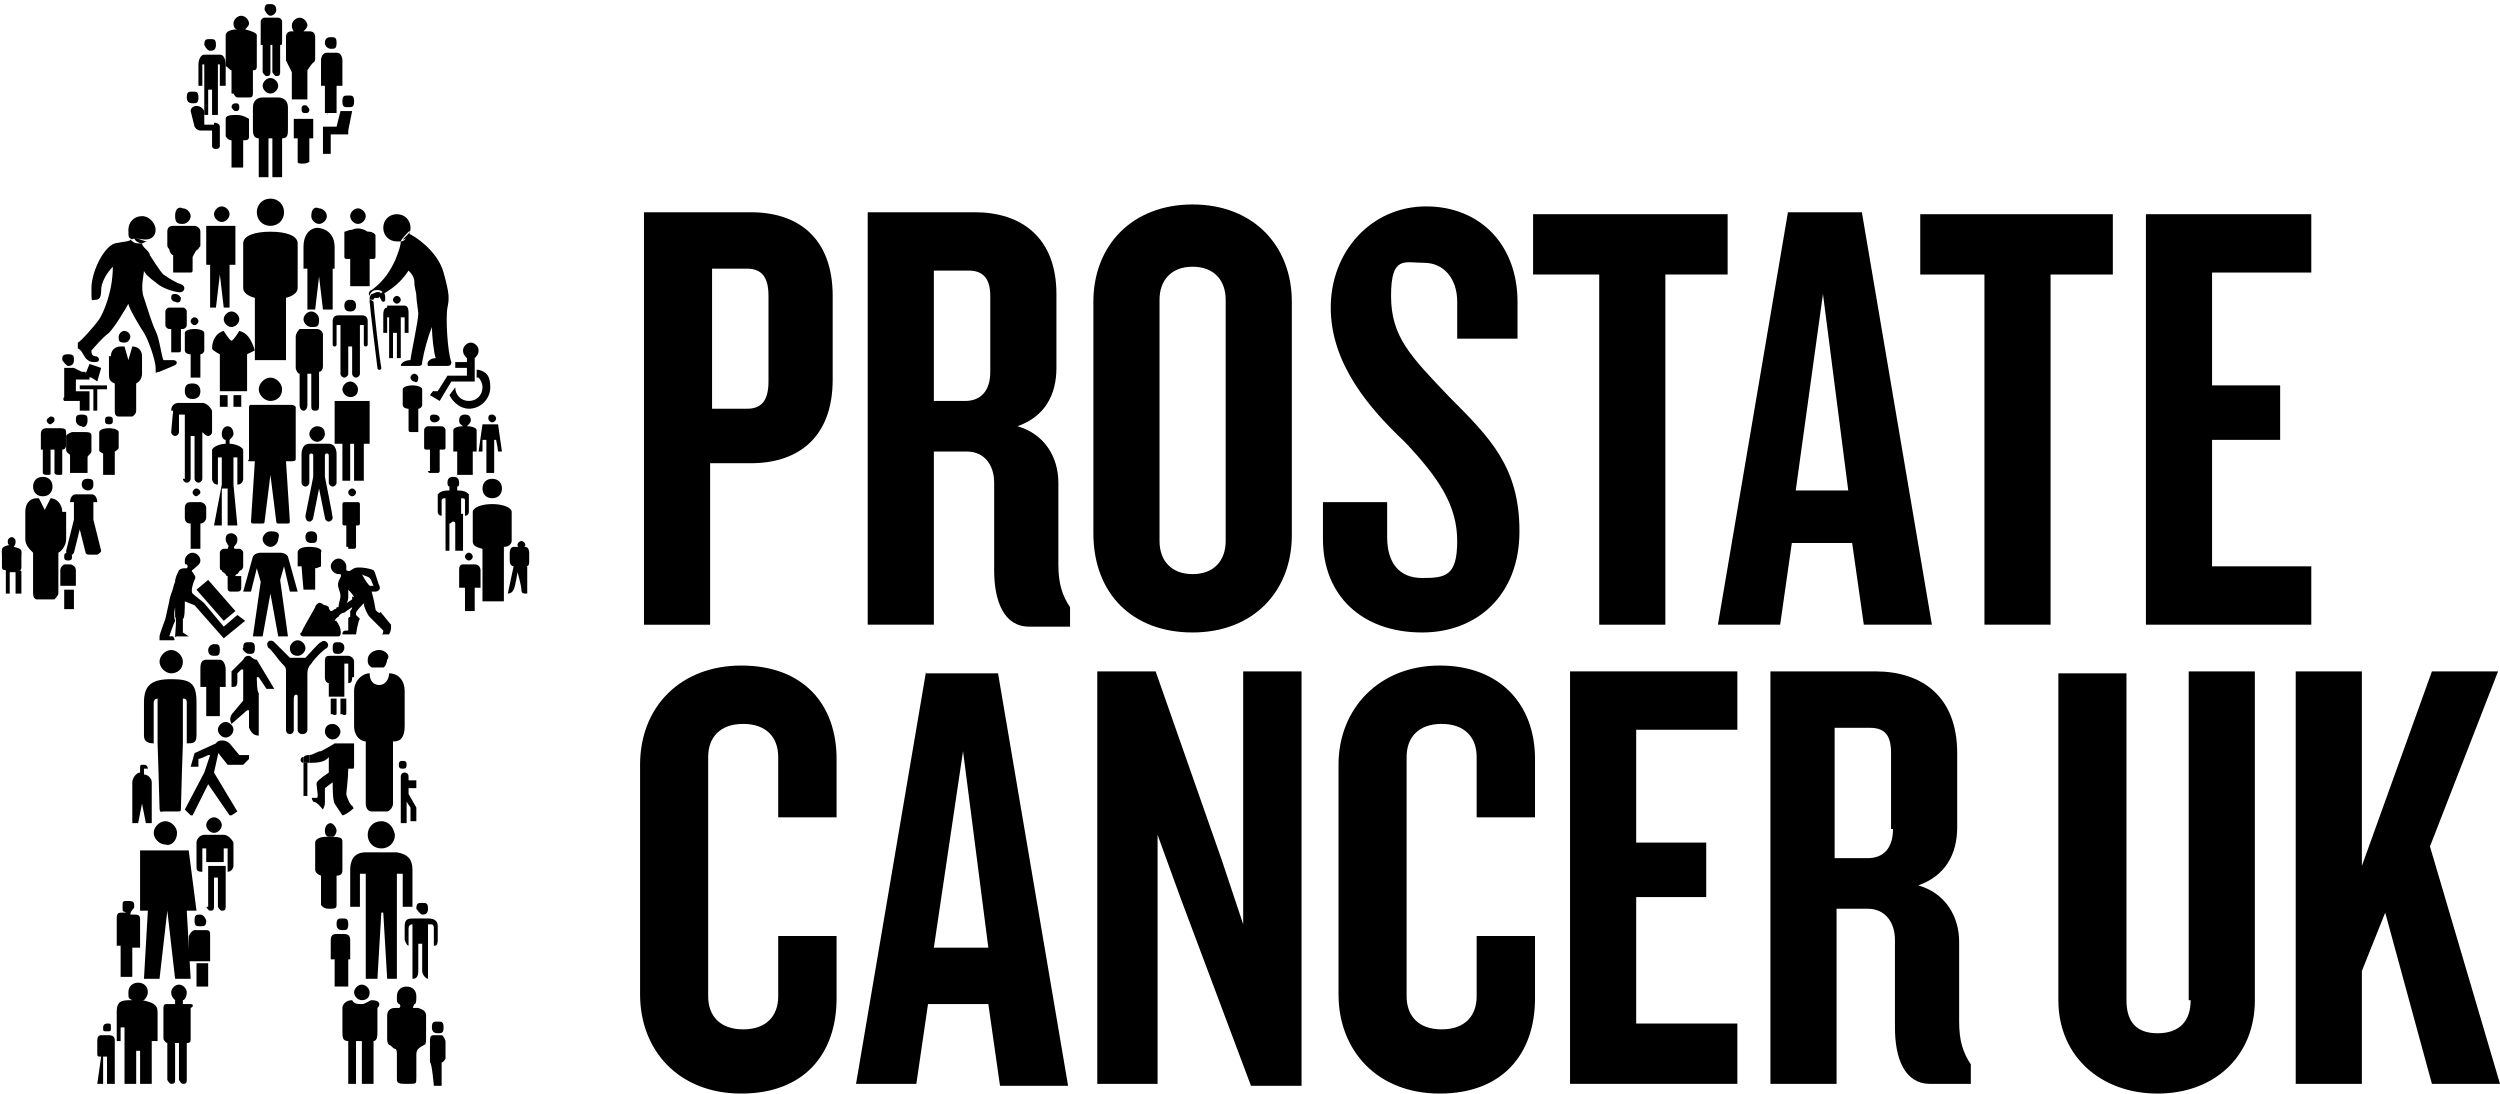 <?xml version="1.0" encoding="UTF-8"?>
<svg id="Layer_167a60c136db68" xmlns="http://www.w3.org/2000/svg" xmlns:xlink="http://www.w3.org/1999/xlink" version="1.1" viewBox="0 0 128.5 56" aria-hidden="true" width="128px" height="56px">
  <!-- Generator: Adobe Illustrator 29.2.1, SVG Export Plug-In . SVG Version: 2.1.0 Build 116)  -->
  <defs><linearGradient class="cerosgradient" data-cerosgradient="true" id="CerosGradient_id336be3555" gradientUnits="userSpaceOnUse" x1="50%" y1="100%" x2="50%" y2="0%"><stop offset="0%" stop-color="#d1d1d1"/><stop offset="100%" stop-color="#d1d1d1"/></linearGradient><linearGradient/>
    <style>
      .st0-67a60c136db68{
        fill-rule: evenodd;
      }
    </style>
  </defs>
  <path d="M100.7,48.3c0-1.3-.7-2.5-2.1-2.9,1.4-.5,2-1.6,2-3v-3.8c0-2.9-1.8-4.2-4.2-4.2h-5.4v21.2h3.4v-9h1.6c.9,0,1.4.7,1.4,1.6v4.5c0,1.6.5,2.9,1.8,2.9h2.1v-1c-.4-.6-.6-1.2-.6-2.2,0,0,0-4.1,0-4.1ZM97.3,42.5c0,1-.5,1.5-1.3,1.5h-1.7v-6.7h1.8c.8,0,1.1.4,1.1,1.3v3.9h0Z"/>
  <path d="M124.9,43.4l3.5-9h-3.4l-3.6,10v-10h-3.4v21.2h3.4v-5.8l1.2-3,2.4,8.8h3.5l-3.6-12.2Z"/>
  <path d="M112.6,51.3c0,1.1-.6,1.7-1.7,1.7s-1.6-.6-1.6-1.7v-16.8h-3.5v16.8c0,2.9,2.2,4.8,5.1,4.8s5-1.9,5-4.8v-16.9h-3.4v16.9h0Z"/>
  <path d="M80.7,55.6h8.6v-3.1h-5.2v-6.5h3.6v-2.8h-3.6v-5.8h5.2v-3h-8.6v21.2Z"/>
  <path d="M63.9,47.4l-1.1-3.3-3.4-9.7h-3v21.2h3.1v-12.8l1.2,3.3,3.6,9.6h2.6v-21.3h-3v13Z"/>
  <path d="M47.6,34.4l-3.6,21.2h3.1l.6-4.1h3.1l.6,4.2h3.5l-3.6-21.2h-3.7ZM48,48.6l1.5-10.1,1.3,10.1h-2.8Z"/>
  <path d="M74,34.1c-3.1,0-5.2,2.2-5.2,5.1v11.8c0,2.9,2,5.1,5.2,5.1s4.9-2,4.9-4.9v-3.2h-3v3.1c0,1-.6,1.7-1.8,1.7s-1.8-.7-1.8-1.7v-12.3c0-1,.6-1.7,1.8-1.7s1.8.7,1.8,1.7v3.1h3v-3c0-2.8-1.8-4.8-4.9-4.8Z"/>
  <path d="M38.1,34.1c-3.1,0-5.2,2.1-5.2,5.1v11.8c0,2.9,2,5.1,5.2,5.1s4.9-2,4.9-4.9v-3.2h-3v3.1c0,1-.6,1.7-1.8,1.7s-1.8-.7-1.8-1.7v-12.3c0-1,.6-1.7,1.8-1.7s1.8.7,1.8,1.7v3.1h3v-3c0-2.8-1.7-4.8-4.9-4.8Z"/>
  <path d="M118.8,29h-5.1v-6.5h3.5v-2.8h-3.5v-5.8h5.1v-3h-8.5v21.1h8.5v-3Z"/>
  <path d="M108.7,10.9h-10v3.1h3.3v18h3.4V14h3.2v-3.1h0Z"/>
  <path d="M82.2,32h3.4V14h3.2v-3.1h-10v3.1h3.4v18Z"/>
  <path d="M91.5,32l.6-4.2h3.1l.6,4.2h3.5l-3.6-21.2h-3.8l-3.6,21.2h3.2ZM93.7,15l1.3,10.1h-2.7l1.4-10.1Z"/>
  <path d="M54.4,24.7c0-1.3-.7-2.5-2.1-2.9,1.4-.5,2-1.6,2-3v-3.8c0-2.9-1.8-4.2-4.2-4.2h-5.5v21.2h3.4v-8.9h1.7c.9,0,1.4.7,1.4,1.6v4.5c0,1.6.5,2.9,1.8,2.9h2.1v-1c-.4-.6-.6-1.2-.6-2.2v-4.2ZM50.9,19c0,1-.5,1.5-1.3,1.5h-1.6v-6.7h1.8c.8,0,1.1.5,1.1,1.3v3.9h0Z"/>
  <path d="M36.6,23.7h2c2.4,0,4.2-1.3,4.2-4.3v-4.3c0-3-1.8-4.3-4.2-4.3h-5.5v21.2h3.4v-8.3h0ZM36.6,13.7h1.8c.8,0,1.1.5,1.1,1.4v4.4c0,.9-.3,1.4-1.1,1.4h-1.8v-7.2Z"/>
  <path d="M73.1,32.4c2.8,0,5-1.9,5-5.2s-1.5-4.8-3.6-6.9c-2-2.1-3-3.1-3-5.2s.7-1.7,1.7-1.7,1.7.8,1.7,2v1.9h3.1v-1.9c0-2.9-1.9-4.9-4.7-4.9s-4.9,2.3-4.9,5.2,2,5.2,3.8,6.9c1.8,1.9,2.7,3.3,2.7,5.1s-.6,1.9-1.8,1.9-1.8-.8-1.8-2.1v-1.8h-3.3v1.9c0,2.9,2,4.8,5.1,4.8Z"/>
  <path d="M61.3,32.4c3.1,0,5.1-2.1,5.1-5v-12c0-2.9-2-5-5.1-5s-5.1,2.1-5.1,5v11.9c0,3.1,2,5.1,5.1,5.1ZM59.6,15.3c0-1,.6-1.7,1.7-1.7s1.7.7,1.7,1.7v12.4c0,1-.6,1.7-1.7,1.7s-1.7-.7-1.7-1.7v-12.4Z"/>
  <path class="st0-67a60c136db68" d="M9.8,16.4c0,.1.1.2.2.2s.2-.1.2-.2-.1-.2-.2-.2c-.1,0-.2.1-.2.2Z"/>
  <path class="st0-67a60c136db68" d="M9.5,17v.9c0,.1.1.2.3.2v1.2h.5v-1.2c.1,0,.2-.1.2-.2v-.9c0-.1-.2-.2-.5-.2s-.5.1-.5.2Z"/>
  <path class="st0-67a60c136db68" d="M25.3,24.5c-.3,0-.5.2-.5.5s.2.5.5.5.5-.2.5-.5-.2-.5-.5-.5Z"/>
  <path class="st0-67a60c136db68" d="M26.3,27.7v-1.5c0-.2-.4-.4-1-.4s-1,.2-1,.4v1.5c0,.2.1.3.5.4v2.7h1.1v-2.8c.3,0,.4-.2.4-.3Z"/>
  <path class="st0-67a60c136db68" d="M5.4,21.5c0,.1,0,.2.2.2s.2-.1.2-.2,0-.2-.2-.2-.2.1-.2.2Z"/>
  <path class="st0-67a60c136db68" d="M24.5,22c0-.1-.2-.2-.5-.2.1-.1.2-.2.2-.3,0-.2-.1-.3-.3-.3s-.3.1-.3.3.1.2.2.3c-.3,0-.5.1-.5.2v1.1h.2v1.2h.8v-1.2h.2s0-1.1,0-1.1Z"/>
  <path class="st0-67a60c136db68" d="M17.9,28.1h.3c.1,0,.1-.1.1-.1v-1.1h.1c.1,0,.1-.1.1-.1v-1c0-.1-.1-.1-.1-.1h-.7c-.1,0-.1.1-.1.1v1c0,.1.1.1.1.1h.1v1.1h.1Z"/>
  <path class="st0-67a60c136db68" d="M18.3,25.2c0-.1-.1-.2-.2-.2s-.2.1-.2.2.1.2.2.2c.1,0,.2-.1.2-.2Z"/>
  <path class="st0-67a60c136db68" d="M15.2,17.2v1.6c0,.1.1.3.2.3v1.6c0,.2.1.3.2.3s.2-.1.2-.3v-1.6h.2v1.6c0,.2,0,.3.2.3s.2-.1.2-.3v-1.7c.1,0,.2-.1.2-.3v-1.6c0-.2-.2-.3-.3-.3h-.9c0,0-.2.2-.2.4Z"/>
  <path class="st0-67a60c136db68" d="M16.4,16.3c0-.2-.2-.4-.4-.4s-.4.2-.4.4.2.4.4.4c.3,0,.4,0,.4-.4Z"/>
  <path class="st0-67a60c136db68" d="M11.9,5.4c0,0,.1.2.2.2s.2,0,.2-.2-.1-.2-.2-.2c0,0-.2,0-.2.2Z"/>
  <path class="st0-67a60c136db68" d="M11.9,7.1v1.4h.6v-1.4c.2,0,.3,0,.3-.2v-.9c0,0-.3-.2-.6-.2s-.6,0-.6.2v.9c0,0,.1.2.3.2Z"/>
  <path class="st0-67a60c136db68" d="M11,6.3h-.5v-.7c-.2-.4-.7-.3-.7,0l.2.8c0,0,.1.2.3.2h.6v.8c0,.2.4.2.4,0v-1c0,0,0-.2-.3-.2Z"/>
  <path class="st0-67a60c136db68" d="M9.9,5.2c.2,0,.3,0,.3-.3s-.1-.3-.3-.3-.3,0-.3.3c0,.2.1.3.3.3Z"/>
  <path class="st0-67a60c136db68" d="M13.5,2.2v1.4c0,0,.1.2.2.2s.2,0,.2-.2v-1.4h.1v1.4c0,0,.1.2.2.2s.2,0,.2-.2v-1.4c.1,0,.1,0,.1-.2V1c0-.1-.1-.2-.2-.2h-.7c-.1,0-.2.1-.2.2v1c0,0,0,.2,0,.2Z"/>
  <path class="st0-67a60c136db68" d="M13.9.7c.1,0,.3-.1.3-.3s-.1-.3-.3-.3-.3,0-.3.3c.1.2.2.3.3.3Z"/>
  <path class="st0-67a60c136db68" d="M16.6,6.4v1.4h.4v-1h.9v-.2h0l.2-1h-.6c0,0-.2.8-.2.8h-.4s-.3,0-.3,0Z"/>
  <path class="st0-67a60c136db68" d="M17.9,5.4c.2,0,.3,0,.3-.3s-.1-.3-.3-.3-.3,0-.3.3.1.3.3.3Z"/>
  <path class="st0-67a60c136db68" d="M17,2.4c.2,0,.3,0,.3-.3s-.1-.3-.3-.3-.3.1-.3.3c0,.2.2.3.3.3Z"/>
  <path class="st0-67a60c136db68" d="M20.6,15.3c0-.1-.1-.2-.2-.2s-.2.1-.2.2.1.2.2.2.2-.1.2-.2Z"/>
  <path class="st0-67a60c136db68" d="M19.9,15.7c-.2,0-.2.3-.2.4v.9h.2v-.8h.1v2.1h.2v-1.3h.2v1.3h.2v-2.1h.2v.8h.2v-1c0-.1,0-.4-.2-.4h-.9Z"/>
  <path class="st0-67a60c136db68" d="M14.8,3.2h0c0,0,.2.4.2.4v1.4h.8v-1.5s.2-.3.3-.4h0c0,0,.1,0,.1-.2v-1.1c0-.2-.1-.3-.3-.3h-.3c.1-.1.2-.2.2-.3,0-.2-.2-.4-.4-.4s-.4.2-.4.4.1.3.1.3h-.1c-.2,0-.3.1-.3.3v1.2q0,0,.1.2h0Z"/>
  <path class="st0-67a60c136db68" d="M13.9,10.1c-.4,0-.7.3-.7.7s.3.7.7.7.7-.3.7-.7c0-.4-.3-.7-.7-.7Z"/>
  <path class="st0-67a60c136db68" d="M12.5,12.4v2.3c0,.2.2.4.6.5v3.2h1.6v-3.2c.4-.1.6-.3.6-.5v-2.3c0-.4-.6-.6-1.4-.6-.8,0-1.4.2-1.4.6Z"/>
  <path class="st0-67a60c136db68" d="M18.3,15.6c0-.2-.1-.3-.3-.3s-.3.1-.3.3.1.3.3.3c.2,0,.3-.1.3-.3Z"/>
  <path class="st0-67a60c136db68" d="M17.4,16.1c-.2,0-.3.1-.3.3v1.2c0,.1.1.1.1.1.1,0,.1-.1.1-.1v-1h.2v2.5h0c0,.1.1.2.2.2s.2-.1.2-.2v-1.4h.2v1.4c0,.1.1.2.2.2s.2-.1.2-.2h0v-2.5h.2v1c0,.1.1.1.1.1.1,0,.1-.1.1-.1v-1.2c0-.2-.1-.3-.3-.3h-1.2Z"/>
  <path class="st0-67a60c136db68" d="M9.5,20c0,.2.1.4.4.4s.4-.2.4-.4-.1-.4-.4-.4-.4.1-.4.4Z"/>
  <path class="st0-67a60c136db68" d="M8.9,21s-.1,1-.1,1.1.1.2.2.2.2-.1.2-.2v-.9h.3v3.3h-.1c0,.1.1.2.2.2s.2-.1.2-.2v-2.2h.2v2.2c0,.1.1.2.2.2s.2-.1.2-.2h0v-3.3c-.1,0,0,0,0,0v.9c.1.1.2.2.3.2s.2-.1.2-.2v-1.1c-.1-.2-.3-.4-.5-.4h-1.2c-.2,0-.4.1-.4.4Z"/>
  <path class="st0-67a60c136db68" d="M22.6,21.4c0-.1-.1-.2-.3-.2s-.2.1-.2.2.1.2.2.2c.2,0,.3-.1.3-.2Z"/>
  <path class="st0-67a60c136db68" d="M22,24.1c0,.1.1.1.1.1h.4c.1,0,.1-.1.1-.1v-1.1h.2q.1,0,.1-.1v-.9c0-.1-.1-.2-.2-.2h-.7c-.1,0-.2.1-.2.2v.9q0,.1.1.1h.2v1.1Z"/>
  <path class="st0-67a60c136db68" d="M14.3,4.3c0-.2-.2-.4-.4-.4s-.4.2-.4.4.2.4.4.4c.2,0,.4-.2.4-.4Z"/>
  <path class="st0-67a60c136db68" d="M13,5.4v1.1c0,.2,0,.5.3.5v2h.5v-2h.2v2h.5v-2c.3,0,.3-.2.3-.5v-1.1c0-.3-.2-.5-.5-.5h-.8c-.3,0-.5.2-.5.5Z"/>
  <path class="st0-67a60c136db68" d="M23.7,26.3v-.8c.1,0,.2,0,.2.1v.8c.2,0,.2-.2.2-.2v-.9c-.1-.1-.2-.2-.6-.2v-.2c.1,0,.1-.1.1-.2,0-.2-.1-.3-.3-.3s-.3.1-.3.3.1.2.1.2v.2c-.4,0-.5.1-.6.2v.9s0,.2.2.2v-.8q0-.1.2-.1v2.7c-.1,0,.2,0,.2,0v-1.4c.1,0,.1-.1.2-.1,0,0,.1,0,.1.1v1.4h.4v-1.9Z"/>
  <path class="st0-67a60c136db68" d="M.7,28h0c.1-.1.1-.2.1-.3s-.1-.2-.2-.2-.2.1-.2.2,0,.2.1.2h0C0,28,.1,28.1.1,28.5v.5c0,.1,0,.2.2.2H.3v1.2h.2v-1.1h.3v1.1h.3v-1.1h0c0-.1-.1-.1-.1-.1.1,0,.1-.1.1-.2v-.5c0-.3.1-.4-.4-.5Z"/>
  <path class="st0-67a60c136db68" d="M27,27.9c0-.1-.1-.2-.2-.2s-.2.1-.2.2.1.2.1.2h.2c0-.1.1-.1.1-.2Z"/>
  <path class="st0-67a60c136db68" d="M27,29h0c.2,0,.2-.1.2-.3v-.4s0-.3-.2-.3h-.6c-.2,0-.2.3-.2.3v.4c0,.2.1.3.2.3h0l-.3,1.4q.2,0,.3-.2c.1-.2.2-.9.2-.9,0,0,.2.7.2.9s.1.2.3.2v-1.4Z"/>
  <path class="st0-67a60c136db68" d="M26.5,29h0Z"/>
  <path class="st0-67a60c136db68" d="M26.8,28.1h0q0,0,0,0h0Z"/>
  <path class="st0-67a60c136db68" d="M10.3,25.2c0-.1-.1-.2-.2-.2s-.2.1-.2.2.1.2.2.2c0,0,.2-.1.2-.2Z"/>
  <path class="st0-67a60c136db68" d="M10.3,28.1v-1.3c.2,0,.3-.2.3-.3v-.5c0-.2-.2-.3-.3-.3h-.5c-.2,0-.3.1-.3.3v.5c0,.2.1.3.3.3v1.3h.5Z"/>
  <path class="st0-67a60c136db68" d="M3.2,26.2c0-.4-.3-.7-.6-.7h0l-.3.6-.3-.6h-.1c-.4,0-.6.3-.6.7v1.4c0,.3.2.5.4.7v2.1c0,.2.1.3.2.3h.9c0,0,.2-.2.2-.3v-2.1c.2-.1.4-.4.4-.7v-1.4h0Z"/>
  <path class="st0-67a60c136db68" d="M2.2,25.4c.3,0,.5-.2.5-.5s-.2-.5-.5-.5-.5.2-.5.5.2.5.5.5Z"/>
  <path class="st0-67a60c136db68" d="M5.6,18.2v.9c0,.2,0,.4.3.5v1.4c0,.1,0,.3.2.3h.7c0,0,.2-.1.2-.3v-1.4c.2-.1.3-.3.3-.5v-.9c0-.3-.2-.5-.5-.5h0l-.2.7-.2-.7h-.2c-.3,0-.5.2-.5.5Z"/>
  <path class="st0-67a60c136db68" d="M6.4,17.5c.2,0,.3-.2.3-.3,0-.2-.2-.3-.3-.3-.2,0-.3.2-.3.3,0,.2,0,.3.3.3Z"/>
  <path class="st0-67a60c136db68" d="M15.9,28c-.4,0-.6.1-.6.3v.7h.2c0,.1.1,1.2.1,1.2h.6v-1.1c.1,0,.3-.1.3-.1v-.7c.1-.2-.2-.3-.6-.3Z"/>
  <path class="st0-67a60c136db68" d="M16.3,27.5c0-.2-.1-.3-.3-.3s-.3.1-.3.3.1.3.3.3.3,0,.3-.3Z"/>
  <path class="st0-67a60c136db68" d="M24,19.2h-1l-.5.8h-.2c0-.1-.2.2-.2.2l.5.3.6-1h1.2v-1.2c.1-.1.2-.2.2-.4s-.2-.4-.4-.4-.4.2-.4.4.1.3.2.4v.2h-.6v.3h.6v.4Z"/>
  <path class="st0-67a60c136db68" d="M25.1,21.4c0,.1.1.2.2.2s.2-.1.2-.2-.1-.2-.2-.2c-.1,0-.2,0-.2.2Z"/>
  <path class="st0-67a60c136db68" d="M24.8,21.7l-.2,1.4h.2v-.6h.2v1.7h.4v-1.7h.1s.1.5.1.6h.2l-.2-1.4h-.8Z"/>
  <path class="st0-67a60c136db68" d="M23.9,28.5c0,.1.1.2.2.2s.2-.1.2-.2-.1-.2-.2-.2-.2.1-.2.2Z"/>
  <path class="st0-67a60c136db68" d="M24.4,28.9h-.6c-.2,0-.2.2-.2.3v.9h.3v1.2h.5v-1.2h.3v-.9c0,0,0-.3-.3-.3Z"/>
  <path class="st0-67a60c136db68" d="M15.1,6v1c0,0,.1,0,.1,0h.1v1.2c0,.1.1.1.3.1s.3-.1.3-.1v-1.2h.1c.1,0,.1,0,.1,0v-1c0,0-.1,0-.1,0h-.8s-.1,0-.1,0Z"/>
  <path class="st0-67a60c136db68" d="M15.9,5.5c0,0-.1-.2-.2-.2s-.2,0-.2.2.1.2.2.2.2,0,.2-.2Z"/>
  <path class="st0-67a60c136db68" d="M16.8,5.7c0,.1.1.1,0,0h.4c0,0,.1,0,.1,0v-1.4h.3v-1.3c0-.2-.1-.4-.3-.4h-.5c-.2,0-.3.2-.3.4v1.3h.2v1.4Z"/>
  <path class="st0-67a60c136db68" d="M11.9,3.5h0v1.2h.1c0,0,.1.2.2.2h.6c.1,0,.2,0,.2-.2h0v-1.2h0c.1,0,.2,0,.2-.2v-1.6c0-.1-.2-.2-.6-.3.1-.1.2-.2.2-.3,0-.2-.2-.4-.4-.4s-.4.2-.4.4.1.3.2.3c-.3,0-.6.1-.6.3v1.6c.1,0,.2.2.3.2Z"/>
  <path class="st0-67a60c136db68" d="M10.8,2.5c.1,0,.3,0,.3-.3s-.1-.3-.3-.3-.3,0-.3.3c.1.2.2.3.3.3Z"/>
  <path class="st0-67a60c136db68" d="M11.4,10.5c-.2,0-.4.2-.4.4s.2.4.4.4.4-.2.4-.4c0-.2-.2-.4-.4-.4Z"/>
  <path class="st0-67a60c136db68" d="M10.6,11.5v2c-.1,0,.2,0,.2,0v2.2h.3l.2-1.7.2,1.7h.3v-2.2h.3v-2h-1.5Z"/>
  <path class="st0-67a60c136db68" d="M9.4,11.4c.2,0,.4-.2.4-.4s-.2-.4-.4-.4c-.2-.1-.4,0-.4.4s.2.4.4.4Z"/>
  <path class="st0-67a60c136db68" d="M8.9,13.1c0,0,.1,0,0,0v.8q.1,0,.2,0h.7q.1,0,.1-.1h0v-.7h0c.1-.2.2-.4.3-.4,0-.1.1-.1.1-.2v-.7c0-.2-.2-.3-.3-.3h-1.1c-.2,0-.3.1-.3.3v.7q0,.1.1.2c0,.1.1.3.2.3Z"/>
  <path class="st0-67a60c136db68" d="M18.1,11.7c-.2,0-.3.1-.4.1h0v1.3c0,.1.1.1.1.1h.2v1.4h1v-1.4h.2c.1,0,.1-.1.1-.1v-1.1h0c0-.1-.2-.2-.3-.2h-.1c-.3-.2-.6-.2-.8-.1Z"/>
  <path class="st0-67a60c136db68" d="M18,11c0,.2.2.4.4.4s.4-.2.4-.4-.2-.4-.4-.4-.4.2-.4.4Z"/>
  <path class="st0-67a60c136db68" d="M15.6,12.6v1.1h.2v2.1c-.1,0,.4,0,.4,0l.2-1.7.2,1.7h.5v-2.1c-.1,0,.1,0,.1,0v-1.1c0-1-.9-1-.9-1,0,0-.7,0-.7,1Z"/>
  <path class="st0-67a60c136db68" d="M16,11c0,.2.2.4.4.4s.4-.2.4-.4-.2-.4-.4-.4c-.2-.1-.4,0-.4.4Z"/>
  <path class="st0-67a60c136db68" d="M8.9,18h.3q.1,0,.1-.1v-1.1h.1c.1,0,.2-.1.2-.2v-.7c0-.1-.1-.2-.2-.2h-.7c-.1,0-.2.1-.2.2v.7c0,.1.1.2.2.2h.1v1.2h0Z"/>
  <path class="st0-67a60c136db68" d="M9.3,15.2c0,0-.1-.2-.3-.2s-.2.1-.2.2.1.2.2.2c.2.1.3,0,.3-.2Z"/>
  <path class="st0-67a60c136db68" d="M21.5,19.3c0-.1-.1-.2-.2-.2s-.2.1-.2.2.1.2.2.2c.1.1.2,0,.2-.2Z"/>
  <path class="st0-67a60c136db68" d="M21.5,22v-1.1c.1,0,.2-.1.2-.2v-.8c0-.1-.2-.2-.5-.2s-.5.1-.5.2v.8c0,.1.1.2.3.2v1.1s0,.1.1.1h.4Z"/>
  <path class="st0-67a60c136db68" d="M3.5,18.7c.2,0,.3-.1.3-.3s0-.3-.3-.3-.3.1-.3.3c0,0,.2.3.3.3Z"/>
  <path class="st0-67a60c136db68" d="M3.2,20.5h.9v.5h.5v-.9s0-.1,0-.1h-.7v-.6h.7s0,0,0-.1h0c0-.1.4.2.4.2l.2-.7-.6-.2-.2.5h0s0-.1,0-.1h-.2l-.4-.2h-.5s0,0,0,.1v1.4c-.1.1,0,.2,0,.2Z"/>
  <path class="st0-67a60c136db68" d="M5,19.9h.5q0,0,0-.1t0-.1h-1.4q0,0,0,.1,0,.1,0,.1h.7v1.1h.2v-1.1Z"/>
  <path class="st0-67a60c136db68" d="M4.5,24.2v-.8h0c0-.1.2-.2.2-.3h0v-.8c0-.1,0-.2-.3-.2h-.7c0,0-.3.1-.3.2v.7h0c0,.2.2.2.2.3h0v.9h.9Z"/>
  <path class="st0-67a60c136db68" d="M4.5,21.5c0-.2,0-.3-.3-.3s-.3.1-.3.3.2.3.3.3c.1.1.3,0,.3-.3Z"/>
  <path class="st0-67a60c136db68" d="M2.6,21.7h0c0,0,.2-.1.2-.2s0-.2-.2-.2h0c0,0-.2.1-.2.2,0,.1.1.2.2.2Z"/>
  <path class="st0-67a60c136db68" d="M2.2,23v1.2s0,.1.2.1.2,0,.2-.1v-1.2h.2v1.2s0,.1.2.1.2,0,.2-.1v-1.2c.2,0,.2-.2.2-.3v-.5c0-.2,0-.3-.3-.3h-.7c-.2,0-.3.1-.3.3v.5c0,.2,0,.3,0,.3Z"/>
  <path class="st0-67a60c136db68" d="M4.5,25.1h0c.2,0,.3-.1.3-.3s0-.3-.3-.3h0c-.2,0-.3.1-.3.3s.2.3.3.3Z"/>
  <path class="st0-67a60c136db68" d="M5,28.4c0,0,.2-.1.2-.2h0l-.4-1.6v-.9h.2v.8c0,.1,0,.1,0,.1,0,0,0-.1,0-.1h0v-.8s0-.4-.3-.4h-.8c-.3,0-.3.4-.3.4v.8c0,.1,0,.1,0,.1,0,0,0-.1,0-.1v-.8h.2v.9l-.4,1.6h0c0,.1,0,.2.2.2s.1,0,.2-.1h0l.3-1.2.3,1.2c0,0,0,.1.2.1Z"/>
  <path class="st0-67a60c136db68" d="M18.4,19.9c0-.2-.2-.4-.4-.4s-.4.2-.4.4.2.4.4.4c.3,0,.4-.2.4-.4Z"/>
  <path class="st0-67a60c136db68" d="M14.5,19.9c0-.3-.3-.6-.6-.6s-.6.3-.6.6.3.6.6.6.6-.2.6-.6Z"/>
  <path class="st0-67a60c136db68" d="M15.2,23.5v-2.7q-.1-.1-.2-.1h-2.1c-.1,0-.1.1-.1.1v2.7c-.1.1,0,.1,0,.1h.3l-.2,3.1h0c0,.1.1.1.1.1h.5q.1,0,.1-.1h0l.3-2.4.3,2.4h0c0,.1.1.1.1.1h.5q.1,0,.1-.1h0l-.2-3.1h.3q.2,0,.2-.1Z"/>
  <path class="st0-67a60c136db68" d="M12.4,20.8v-.6h-.4v.6h.4c0,.1,0,0,0,0Z"/>
  <path class="st0-67a60c136db68" d="M11.7,20.9s.1-.1,0,0v-.7h-.4v.6h.4Z"/>
  <path class="st0-67a60c136db68" d="M11.9,15.9c-.2,0-.4.2-.4.4s.2.4.4.4.4-.2.4-.4c0-.2-.2-.4-.4-.4Z"/>
  <path class="st0-67a60c136db68" d="M12.3,16.9s-.3.5-.4.5-.4-.5-.4-.5h0c-.4.1-.6.5-.6.9h0c0,.1.4.3.4.3v1.9h1.4v-1.9l.4-.2h0c-.2-.6-.4-.9-.8-1h0Z"/>
  <path class="st0-67a60c136db68" d="M12.5,24.5v-1.5c-.1-.2-.5-.3-.7-.3v-.2c.1-.1.2-.2.2-.3,0-.2-.1-.4-.3-.4s-.3.2-.3.4.1.3.2.3v.2c-.2,0-.6.1-.7.3v1.5s0,.3.3.3v-1.4h.2v1.4l-.4,2.1h.4v-1.9h.3v1.9h.5l-.2-2.1v-1.4h.2v1.4c.3,0,.3-.3.3-.3Z"/>
  <path class="st0-67a60c136db68" d="M3.8,28.9h-.5c0,0-.2.1-.2.3v.7s0,.1,0,.1h.8s0,0,0-.1v-.7c0-.2-.2-.3-.3-.3Z"/>
  <path class="st0-67a60c136db68" d="M3.4,31.2h.4v-1c0,0-.5,0-.5,0v1Z"/>
  <path class="st0-67a60c136db68" d="M3.3,28.5c0,.1,0,.2.2.2s.2-.1.2-.2,0-.2-.2-.2-.2.1-.2.2Z"/>
  <path class="st0-67a60c136db68" d="M21,11.8q.1,0,0,0c.1,0,.1-.1.1-.2,0-.4-.3-.7-.7-.7s-.7.3-.7.7.3.7.7.7h.2c0-.1.4-.5.4-.5Z"/>
  <path class="st0-67a60c136db68" d="M7.5,12.2s0,.1,0,0c.3,0,.5-.2.5-.5s-.3-.7-.7-.7-.7.3-.7.7,0,.4.2.5h0c0-.1.6,0,.6,0Z"/>
  <path class="st0-67a60c136db68" d="M19.4,15.1h-.1c0,.1.1.1.1.1,0,0,.1,0,.1-.1h-.1Z"/>
  <path class="st0-67a60c136db68" d="M19.1,14.8c-.1,0-.2.2-.1.3q0-.1.1-.2c.1-.1.2-.1.3-.1h0c.2,0,.3.1.3.2.5-.3.9-.6,1.3-1.2.1.1.3.3.3.6s.1.5.1.7.1.8.1.9c0,.4-.4,2.2-.4,2.4-.2,0-.5.1-.5.3h.9c.2,0,.2-.1.2-.2.1-.6.3-1.3.5-1.8,0,.4.1,1.4.2,1.6-.3,0-.5.2-.4.4h1q.2,0,.2-.2c-.2-.5-.3-2.3-.2-2.8.1-.5.1-.7-.2-1.8-.3-1.1-1.5-1.9-1.8-2-.1.2-.2.4-.4.4,0,.2-.1.5-.3,1-.2.4-.5,1-1.2,1.5Z"/>
  <path class="st0-67a60c136db68" d="M21.1,11.8h0l-.4.4h0c.2,0,.3-.2.4-.4Z"/>
  <path class="st0-67a60c136db68" d="M19,15.4c0,.2.4,3.4.4,3.4,0,.1.1.1.1.1h0c.1,0,.1-.1.1-.1h0c-.1-.5-.4-3.2-.4-3.4h0c-.1-.1-.2-.1-.2-.2v.2Z"/>
  <path class="st0-67a60c136db68" d="M19.6,15.3c0,.1.1.1.1.1h0s.1,0,.1-.1h0c0-.2,0-.3-.1-.4-.1,0-.1.1-.2.1q0,.2.1.3Z"/>
  <path class="st0-67a60c136db68" d="M19.4,14.9c-.1,0-.2.1-.3.1,0,0-.1.1-.1.2s.1.1.2.1h0c0-.1.1-.1.1-.1h.1c.1,0,.1-.1.2-.1,0-.2-.1-.2-.2-.2h0Z"/>
  <path class="st0-67a60c136db68" d="M4.4,18.3c.2.2.3.2.5.2.3,0,.2-.3,0-.3-.2,0-.2-.2-.2-.3.2-.2.5-.6.9-.9.3-.3.9-1.3,1-1.5,0,.2.6,1.2.8,1.5.2.3.6,1.4.6,1.8s0,.2.2.2c.2-.1.5-.2.7-.3.3-.1.2-.3,0-.3h-.5c-.1-.2-.2-1.1-.4-1.5s-.4-1.1-.6-1.7c-.2-.5,0-1.2,0-1.4,0,.1.3.4.6.6.2.2.6.4,1.1.5.4.1.5-.3.2-.4-.3-.1-.6-.3-.9-.5-.2-.2-.5-.7-.7-1,0-.2-.4-.4-.4-.6h-.2c-.2,0-.3-.1-.4-.2,0,.1-.3.1-.8.2-.6.2-1.2,1.5-1.2,2.3s0,.6.2.6.3-.1.3-.5.3-.9.6-1.2c0,1.3-.5,2.4-.7,2.7-.2.3-1,1.2-1.1,1.2q0,.1,0,.3c.2.1.2.2.4.5Z"/>
  <path class="st0-67a60c136db68" d="M7.5,12.3s0-.1,0,0l-.6-.2h0c0,.2.3.3.4.3q.2-.1.3-.1Z"/>
  <path class="st0-67a60c136db68" d="M12.1,29.5q0-.1.1-.1c.1-.1.1-.2.2-.2q.1-.1.1-.2v-.7c0-.1-.1-.2-.2-.2h-.2c-.1,0-.1-.1,0-.2s.1-.2.1-.3c0-.2-.2-.3-.3-.3-.2,0-.3.1-.3.3s.1.2.1.3c.1,0,0,.2,0,.2h-.2c-.1,0-.2.1-.2.2v.7c0,.1,0,.2.1.2,0,.1.1.1.2.2,0,.1.1.1.1.1v.6c0,.2.1.2.2.2h.3q.2,0,.2-.2v-.6h-.3Z"/>
  <path class="st0-67a60c136db68" d="M10.4,3.2h.1v2.6h.2v-1.3h.2v1.3h.3v-2.6h.1v1.1h.3v-1.1h0c0,0,0-.5-.3-.5h-.8c-.2,0-.3.3-.3.5h0v1.1h.2v-1.1Z"/>
  <path class="st0-67a60c136db68" d="M24.6,19.3c.1.1.2.3.2.5,0,.4-.3.7-.7.7s-.7-.3-.7-.7,0,0,0,0l-.3.4h0c.2.4.6.7,1,.7.6,0,1.1-.5,1.1-1.1s-.2-.8-.6-.9h-.1v.4h.1Z"/>
  <path class="st0-67a60c136db68" d="M19,20.5h-1.8v2.2h.4v1.9h.4v-1.9h.2v1.9h.5v-1.9h.3v-2.2Z"/>
  <path class="st0-67a60c136db68" d="M16.3,21.8h0c-.2,0-.4.2-.4.4s.2.4.4.4h0c.2,0,.4-.2.4-.4,0-.3-.2-.4-.4-.4Z"/>
  <path class="st0-67a60c136db68" d="M16.9,24.7c0,.1.1.2.2.2s.2-.1.2-.2h0v-1.5s0-.5-.4-.5h-1c-.4,0-.4.5-.4.5v1.5h0c0,.1.1.2.2.2s.2-.1.2-.2h0v-1.4c0-.1.1-.1.1-.1.1,0,.1.1.1.1v1.1l-.4,2h0c0,.2.1.3.2.3s.2-.1.2-.2l.3-1.5h0l.3,1.5c0,.1.1.2.2.2s.2-.1.2-.2h0c0-.1-.4-2.1-.4-2.1v-1.1c0-.1.1-.1.1-.1.1,0,.1.1.1.1v1.4h0Z"/>
  <path class="st0-67a60c136db68" d="M10.9,32.4h0c0,0,0,0,0,0h0Z"/>
  <path class="st0-67a60c136db68" d="M11.5,31.8l.6-.5-1.4-1.6-.6.5,1.4,1.6Z"/>
  <path class="st0-67a60c136db68" d="M17.1,42.9c.1,0,.2-.2.2-.3,0-.2-.2-.4-.3-.4-.2,0-.3.2-.3.4s.1.3.2.3h.1s0,0,0,0Z"/>
  <path class="st0-67a60c136db68" d="M17.3,46.4v-1.5c.3,0,.3-.2.3-.3v-1.4c0-.2,0-.3-.6-.3h-.2c-.5,0-.6.2-.6.3v1.4c0,0,0,.2.3.3v1.5c0,0,.1.2.4.2.3,0,.4,0,.4-.2Z"/>
  <path class="st0-67a60c136db68" d="M17.1,42.9h-.2.2Z"/>
  <path class="st0-67a60c136db68" d="M9.4,33.9c0-.3-.3-.6-.6-.6s-.6.3-.6.6.3.6.6.6.6-.2.6-.6Z"/>
  <path class="st0-67a60c136db68" d="M17.9,50.6v-1.4h.1v-1c0-.2-.1-.3-.3-.3h-.4c-.1,0-.3,0-.3.3v1h.2v1.4h.7Z"/>
  <path class="st0-67a60c136db68" d="M17.3,47.4c0,.2.1.3.3.3s.3,0,.3-.3-.1-.3-.3-.3c-.2,0-.3,0-.3.3Z"/>
  <path class="st0-67a60c136db68" d="M22.7,53.1h-.4c-.1,0-.2,0-.2.3v1.1c.1,0,.2,1.2.2,1.2h.4v-1.2c.1,0,.2-.2.2-.2v-.9c0,0-.1-.3-.2-.3Z"/>
  <path class="st0-67a60c136db68" d="M22.2,52.7c0,.2.1.3.3.3s.3,0,.3-.3-.1-.3-.3-.3-.3,0-.3.3Z"/>
  <path class="st0-67a60c136db68" d="M21.7,46.9c.1,0,.3,0,.3-.3s-.1-.3-.3-.3-.3,0-.3.3c0,0,.2.3.3.3Z"/>
  <path class="st0-67a60c136db68" d="M22.1,47.4c.1,0,.2,0,.2.2v.9c.1,0,.2,0,.2-.3v-.7c0-.3-.2-.4-.5-.4h-.7c-.3,0-.5,0-.5.4v.7c0,0,.1.3.2.3v-.9c0,0,0-.2.2-.2v2.8c.1,0,.3,0,.3-.4v-1.4h.2v1.4c0,.2.2.4.3.4v-2.8h0Z"/>
  <path class="st0-67a60c136db68" d="M5.5,52.5c0,0-.2,0-.2.2s0,.2.2.2.2,0,.2-.2,0-.2-.2-.2Z"/>
  <path class="st0-67a60c136db68" d="M5.7,53.1h-.5c-.2,0-.2.2-.2.3v.6c0,.2,0,.2.2.2h0l-.2,1.4h.3v-1.4h.2v1.4h.4v-1.4c0,0,0,0,0,0,0,0,0,0,0-.2v-.6c0-.1,0-.3-.3-.3Z"/>
  <path class="st0-67a60c136db68" d="M21.5,51.7c-.1,0-.1,0-.2,0s-.1,0,0-.2c.1,0,.1-.2.1-.4,0-.3-.2-.5-.5-.5s-.5.2-.5.5,0,.3.1.4c.1,0,.1.2,0,.2s-.2,0-.2,0c-.3,0-.4.2-.4.4v1.1c0,.2,0,.3.1.4.1,0,.2.2.3.2.1,0,.1.2.1.3v1.2c0,.2,0,.3.4.3h.2c.4,0,.4,0,.4-.3v-1.2q0-.2.1-.3t.3-.2c.1,0,.1-.2.1-.4v-1.1c0-.2-.1-.3-.4-.4Z"/>
  <path class="st0-67a60c136db68" d="M9.1,42.7c0-.3-.3-.6-.6-.6s-.6.3-.6.6.3.6.6.6c.3.1.6-.2.6-.6Z"/>
  <path class="st0-67a60c136db68" d="M9.7,43.6h-2.5v3.1c0,0,.4,0,.4,0l-.2,3.5h.8l.4-3.5.4,3.5h.8l-.2-3.5h.5l-.4-3.1Z"/>
  <path class="st0-67a60c136db68" d="M10.7,33.3c0,.2.1.3.3.3s.3,0,.3-.3-.1-.3-.3-.3-.3.2-.3.3Z"/>
  <path class="st0-67a60c136db68" d="M11.3,33.8h-.7c-.3,0-.3.3-.3.5v.9h.3v1.5h.7v-1.5h.3v-.9c0-.2-.1-.5-.3-.5Z"/>
  <path class="st0-67a60c136db68" d="M19,50.9c0-.2-.2-.4-.4-.4s-.4.2-.4.4.2.4.4.4c.2,0,.4-.1.4-.4Z"/>
  <path class="st0-67a60c136db68" d="M13.9,27.2c-.2,0-.4.2-.4.4s.2.4.4.4.4-.2.4-.4c.1-.3,0-.4-.4-.4Z"/>
  <path class="st0-67a60c136db68" d="M14.9,30.3h.4l-.5-1.8c-.1-.2-.4-.2-.4-.2h-1s-.3,0-.4.2l-.5,1.8h.4l.3-1.2.2.7-.4,2.8h.5l.4-2.2h0l.4,2.2h.5l-.4-2.9.2-.7.3,1.3Z"/>
  <path class="st0-67a60c136db68" d="M19.6,42.1c-.4,0-.7.3-.7.7s.3.7.7.7.7-.3.7-.7c-.1-.5-.4-.7-.7-.7Z"/>
  <path class="st0-67a60c136db68" d="M20.4,50.2v-5.4h.3v1.7h.5v-1.9c0-.5-.2-.8-.8-.9-.3,0-.5,0-.8,0s-.5,0-.8,0c-.6,0-.8.4-.8.9v1.9h.5v-1.7h.3v5.4h.6l.2-3.4h.1l.2,3.4h.5Z"/>
  <path class="st0-67a60c136db68" d="M17.3,36.6v-.8h-.3v.8c0,0,.1,0,.1,0,.1.1.2,0,.2,0Z"/>
  <path class="st0-67a60c136db68" d="M18.2,34.7v-.8c0-.2-.2-.3-.3-.3h-.9c-.2,0-.3,0-.3.3v.8c0,.2.1.3.2.3v-1h0v1.7h.8v-1.7h.2v1c.1,0,.2,0,.2-.3Z"/>
  <path class="st0-67a60c136db68" d="M17.8,36.6v-.8h-.3v.8c0,0,.1,0,.1,0,.1.1.2,0,.2,0Z"/>
  <path class="st0-67a60c136db68" d="M17.7,33.2c0-.2-.1-.3-.3-.3s-.3,0-.3.3.1.3.3.3.3-.2.3-.3Z"/>
  <path class="st0-67a60c136db68" d="M11.4,42.3c0-.2-.2-.4-.4-.4s-.4.2-.4.4.2.4.4.4.4-.2.4-.4Z"/>
  <path class="st0-67a60c136db68" d="M12.8,33.5c.2,0,.3,0,.3-.3s-.1-.3-.3-.3-.3,0-.3.3c-.1,0,.1.3.3.3Z"/>
  <path class="st0-67a60c136db68" d="M12.8,33.6c-.1,0-.2,0-.3.2l-.6.6v.8c.2,0,.3,0,.3-.3v-.4l.2-.2h.1v1.6l-.5.6c-.2.2-.2.4-.1.6l.8-.7h.1v.9c.1.2.2.4.5.4v-2.2c-.1,0-.1-.8-.1-.8,0,0,0,0,.1,0l.4.6c.1,0,.2,0,.4,0l-.9-1.5c-.2,0-.3-.2-.4-.2Z"/>
  <path class="st0-67a60c136db68" d="M20.7,39.4c.1,0,.2,0,.2-.2s-.1-.2-.2-.2-.2,0-.2.2.1.2.2.2Z"/>
  <path class="st0-67a60c136db68" d="M21.4,42.2v-.8l-.4-.7v-.3h.4v-.4h-.4v-.2c0-.2-.2-.2-.2-.2-.2,0-.2.2-.2.2v2.4h.3v-1.1h0l.2.3v.7h.3Z"/>
  <path class="st0-67a60c136db68" d="M10.6,47.7h-.6c-.1,0-.3.2-.3.4v1.2h1.1v-1.3c0-.2,0-.3-.2-.3Z"/>
  <path class="st0-67a60c136db68" d="M10.6,47.2c0,0-.1-.3-.3-.3s-.3,0-.3.3.1.3.3.3.3,0,.3-.3Z"/>
  <path class="st0-67a60c136db68" d="M10.1,50.6h.6v-1.2h-.6v1.2Z"/>
  <path class="st0-67a60c136db68" d="M19.5,33.3c-.3,0-.6.2-.6.5s.1.3.2.4c.1,0,.2,0,.3,0s.2,0,.3,0c.1,0,.2-.3.2-.4.2-.2-.1-.5-.4-.5Z"/>
  <path class="st0-67a60c136db68" d="M20.8,37.2v-1.8c0-.5-.3-.9-.8-.9,0,.3-.2.6-.5.6s-.5-.2-.5-.6c-.4,0-.8.4-.8.9v1.8c0,.6.4.8.6.8v3.2c0,.2.1.4.3.4h.8c.1,0,.3-.2.3-.4v-3.2c.2,0,.6,0,.6-.8Z"/>
  <path class="st0-67a60c136db68" d="M18.1,30.7l-.3.2c.1-.1.1-.3.1-.3v-.4s.3.3.3.4c-.1-.1-.1,0-.1,0ZM19,29.6c.1.1.1.2.2.4h-.2c-.2-.2-.4-.6-.4-.6.1.1.3.1.4.2ZM18.3,31.6v-.2c0-.1.3-.4.4-.5,0,.2.2.6.3.7l.2.2h0c.1.1.5.5.5.5h0q0,.2-.1.2t-.1,0,.1,0h.2q.1,0,.2,0s.1-.2.1-.3v-.2c-.1-.1-.4-.5-.5-.6,0-.1-.1,0-.1,0,0,0-.2-.1-.2-.2,0,0-.1-.6-.2-.9h.2c.1,0,.3-.1.2-.3-.1-.2-.2-.7-.3-.8-.2-.1-.8-.2-1-.1s-.2.2-.4.1v-.2c0-.2-.2-.4-.4-.4s-.4.2-.4.4.2.4.4.4h.1c.1.1-.1.3-.1.4-.1.2.1.5.1.7s-.1.4-.1.6h-.1q0,.1-.1.1h0s-.1.1-.2.1h0q-.1-.1-.1-.2-.1-.1-.2-.1c-.1,0-.1-.1-.2-.1-.1-.1-.3.1-.3.2-.1.2-.7,1.2-.7,1.3-.1,0-.1.2.1.2h1.8c.2,0,.1-.5,0-.6,0-.1-.1-.1-.1-.2h-.1c.1-.2.2-.2.2-.2h0c0-.1.2-.2.2-.2q.1,0,.2-.1l.3-.2c0,.1-.1.2-.1.2v.3s-.1,0-.1.1v.6c-.2,0-.3,0-.3.2,0,0,0,0,.1,0h.5q.1,0,.1,0c0,0,.1-.7.2-.8l-.2-.2Z"/>
  <path class="st0-67a60c136db68" d="M15.3,33.6c.2,0,.4-.2.4-.4s-.2-.4-.4-.4-.4.2-.4.4c0,.3.2.4.4.4Z"/>
  <path class="st0-67a60c136db68" d="M15.8,37.4v-2.9q0-.3.2-.5c.2-.3.6-.7.8-.8.2-.2-.1-.5-.3-.3-.1,0-.6.6-.8.8-.1,0-.2,0-.4,0s-.3,0-.4,0c-.2-.2-.7-.7-.8-.8-.2-.2-.5,0-.3.3.1,0,.5.6.7.8s.2.2.2.5v2.9c0,.3.4.3.4,0v-1.6c0,0,0-.2.1-.2s.1,0,.1.2v1.6c0,.3.5.3.5,0Z"/>
  <path class="st0-67a60c136db68" d="M16.7,37.5c0,.2.2.4.4.4s.4-.2.4-.4-.2-.4-.4-.4c-.2,0-.4.1-.4.4Z"/>
  <path class="st0-67a60c136db68" d="M16.7,41.3v-.9l.4-.3c0,.3,0,.9.1,1.1,0,0,.4.6.4.6q0,0-.1,0h-.2s0,0,.1,0q.1,0,.2,0c.1,0,.4-.2.5-.3s.1,0,0-.2c-.1,0-.3-.5-.3-.6s.1-.8.1-1.3c0,0,.1,0,.2,0s.1,0,.1-.2v-1.1c0,0-.1,0-.1,0h-.6q-.2,0-.3,0s-.3.2-.7.4c-.2,0-.4.2-.6.2v.4c.3,0,.8,0,1-.3v.8s-.6.4-.6.5c-.1,0,.1.7,0,.8h-.2c-.1,0-.1,0,0,.2.2,0,.4.3.5.4.1-.2.1-.3.1-.4Z"/>
  <path class="st0-67a60c136db68" d="M15.6,38.8c-.2,0-.2.3,0,.3v-.3h0Z"/>
  <path class="st0-67a60c136db68" d="M15.9,38.7c0,0-.1,0-.1,0-.1,0-.1,0-.1,0h.2Z"/>
  <path class="st0-67a60c136db68" d="M15.6,39.1v1.7c0,0,.1,0,.1,0,.1,0,.1,0,.1,0v-1.7h-.2Z"/>
  <path class="st0-67a60c136db68" d="M15.6,38.8v.3h.3v-.4c-.1,0-.2,0-.3.1Z"/>
  <path class="st0-67a60c136db68" d="M11.5,42.8h-1c-.2,0-.4.2-.4.4v1.2c0,.2,0,.3.3.3v-1.2h.2v.7h.9v-.7h.2v1.2c.2,0,.3-.2.3-.3v-1.2c-.1-.2-.3-.4-.5-.4Z"/>
  <path class="st0-67a60c136db68" d="M10.6,46.5c0,0,.1.2.2.2s.2,0,.2-.2v-1.5h.2v1.5c0,0,.1.2.2.2s.2,0,.2-.2v-2.1h-.9v2.1h0Z"/>
  <path class="st0-67a60c136db68" d="M10.1,37.7v-1.7c0-1-.3-1.2-1.3-1.2s-1.4.3-1.4,1.2v1.7c0,.3.2.4.5.4v-2.1c0,0,0-.2.2-.2v2.3s.1,3,.1,3.3.1.2.2.2h.7c.2,0,.2,0,.2-.2,0-.3.1-3.3.1-3.3v-2.3c.1,0,.2,0,.2.2v2.1c.3,0,.5,0,.5-.4Z"/>
  <path class="st0-67a60c136db68" d="M7.6,39.4c0,0,0-.2-.2-.2s-.2,0-.2.2,0,.2,0,.2h0c-.2,0-.4.3-.4.5v.8c0,0,0,1.3,0,1.3h.3l.2-1,.2,1h.3v-1.3c0,0,0-.2,0-.2v-.6c0-.2-.2-.4-.4-.4h0c0-.1,0-.2,0-.3Z"/>
  <path class="st0-67a60c136db68" d="M6.2,48.6v1.5h.6v-1.5h.4v-1.4c0-.2,0-.3-.3-.3h-.2c0-.2.2-.3.2-.4,0-.2,0-.3-.3-.3s-.3,0-.3.3,0,.2.2.3h0c0,0-.2,0-.2,0-.2,0-.3,0-.3.3v1.4h.2Z"/>
  <path class="st0-67a60c136db68" d="M12.2,31.5l-.7.6-1-1.2c-.1-.1-.5-.4-.6-.5s0-.5.1-.7,0-.2-.1-.4c-.1-.1,0-.1.1-.2s.3-.2.3-.4-.2-.4-.4-.4-.4.2-.4.4,0,.2.1.2c0,0,.1.1,0,.2-.2,0-.3,0-.4.1-.1.2-.2.4-.2.6-.1.2-.1.4-.2.6-.1.3-.1.4-.1.4l-.2.9s-.3.8-.3.9v.2c0,0,.1,0,.1,0h.6c.1,0,.1,0,0-.2h-.2c0,0,.2-.6.3-.8-.1-.3,0-.7,0-.7v.5c.1,0,0,.9,0,1s0,0,.1,0h.6s.1,0,.1,0c0,0,0,0-.1,0l-.3-.2v-.7c.1,0,.1-.6.1-.9,0,0,.5.2.5.2l1.5,1.7,1.1-.9-.4-.3Z"/>
  <path class="st0-67a60c136db68" d="M7.4,51.3c0,0,.2-.2.2-.4,0-.3-.2-.5-.5-.5s-.5.2-.5.5,0,.3.2.4c-.5,0-.8,0-.8.6v1.5h.2v-.7h.2v2.9h.6v-1.7h.2v1.7h.6v-2.9h0v.7h.3v-1.5c0-.4-.3-.5-.8-.6Z"/>
  <path class="st0-67a60c136db68" d="M9.8,51.5h-.4v-.2c.1,0,.2-.2.2-.4s-.2-.4-.4-.4-.4.2-.4.4.1.3.2.4v.2h-.4c-.1,0-.2,0-.2.2v1.6c0,0,.1.2.2.2h0v1.9c0,0,.1.2.2.2s.2,0,.2-.2v-1.9h.2v1.9c0,0,.1.2.2.2s.2,0,.2-.2v-1.9h0c.1,0,.2,0,.2-.2v-1.6c.2-.1.1-.2,0-.2Z"/>
  <path class="st0-67a60c136db68" d="M19.1,51.3h0c-.1,0-.3.2-.5.2s-.4,0-.5-.2h0c-.3,0-.5.2-.5.4v1.2c0,.3,0,.5.3.5v2.2c-.1,0,.4,0,.4,0v-2.2h.3v2.2h.6v-2.2c.2,0,.2-.3.2-.5v-1.2c.2-.2.1-.4-.3-.4Z"/>
  <path class="st0-67a60c136db68" d="M11.2,37.4c0,.2.2.4.4.4s.4-.2.4-.4-.2-.4-.4-.4c-.2,0-.4.2-.4.4Z"/>
  <path class="st0-67a60c136db68" d="M12.8,38.7h-.5l-.5-.6c-.2-.2-.6-.2-.7,0l-1.1.5-.2.7h.4v-.4c.1,0,.5-.2.5-.2h.1l-.3.9-1,1.9h0c0,0,.3.3.3.3h.1l.8-1.6,1.1,1.6h.1l.3-.2h0c0,0-1.2-2-1.2-2l.2-.9s0-.2.1,0l.4.5h.8l.3-.3c0,0,0,0,0,0Z"/>
  <path class="st0-67a60c136db68" d="M5.9,24.2v-1.1c0,0,.2-.1.2-.2v-.8c0-.1-.2-.2-.5-.2s-.5.1-.5.2v.9c0,.1,0,.1.2.2v1.1h.6Z"/>
</svg>